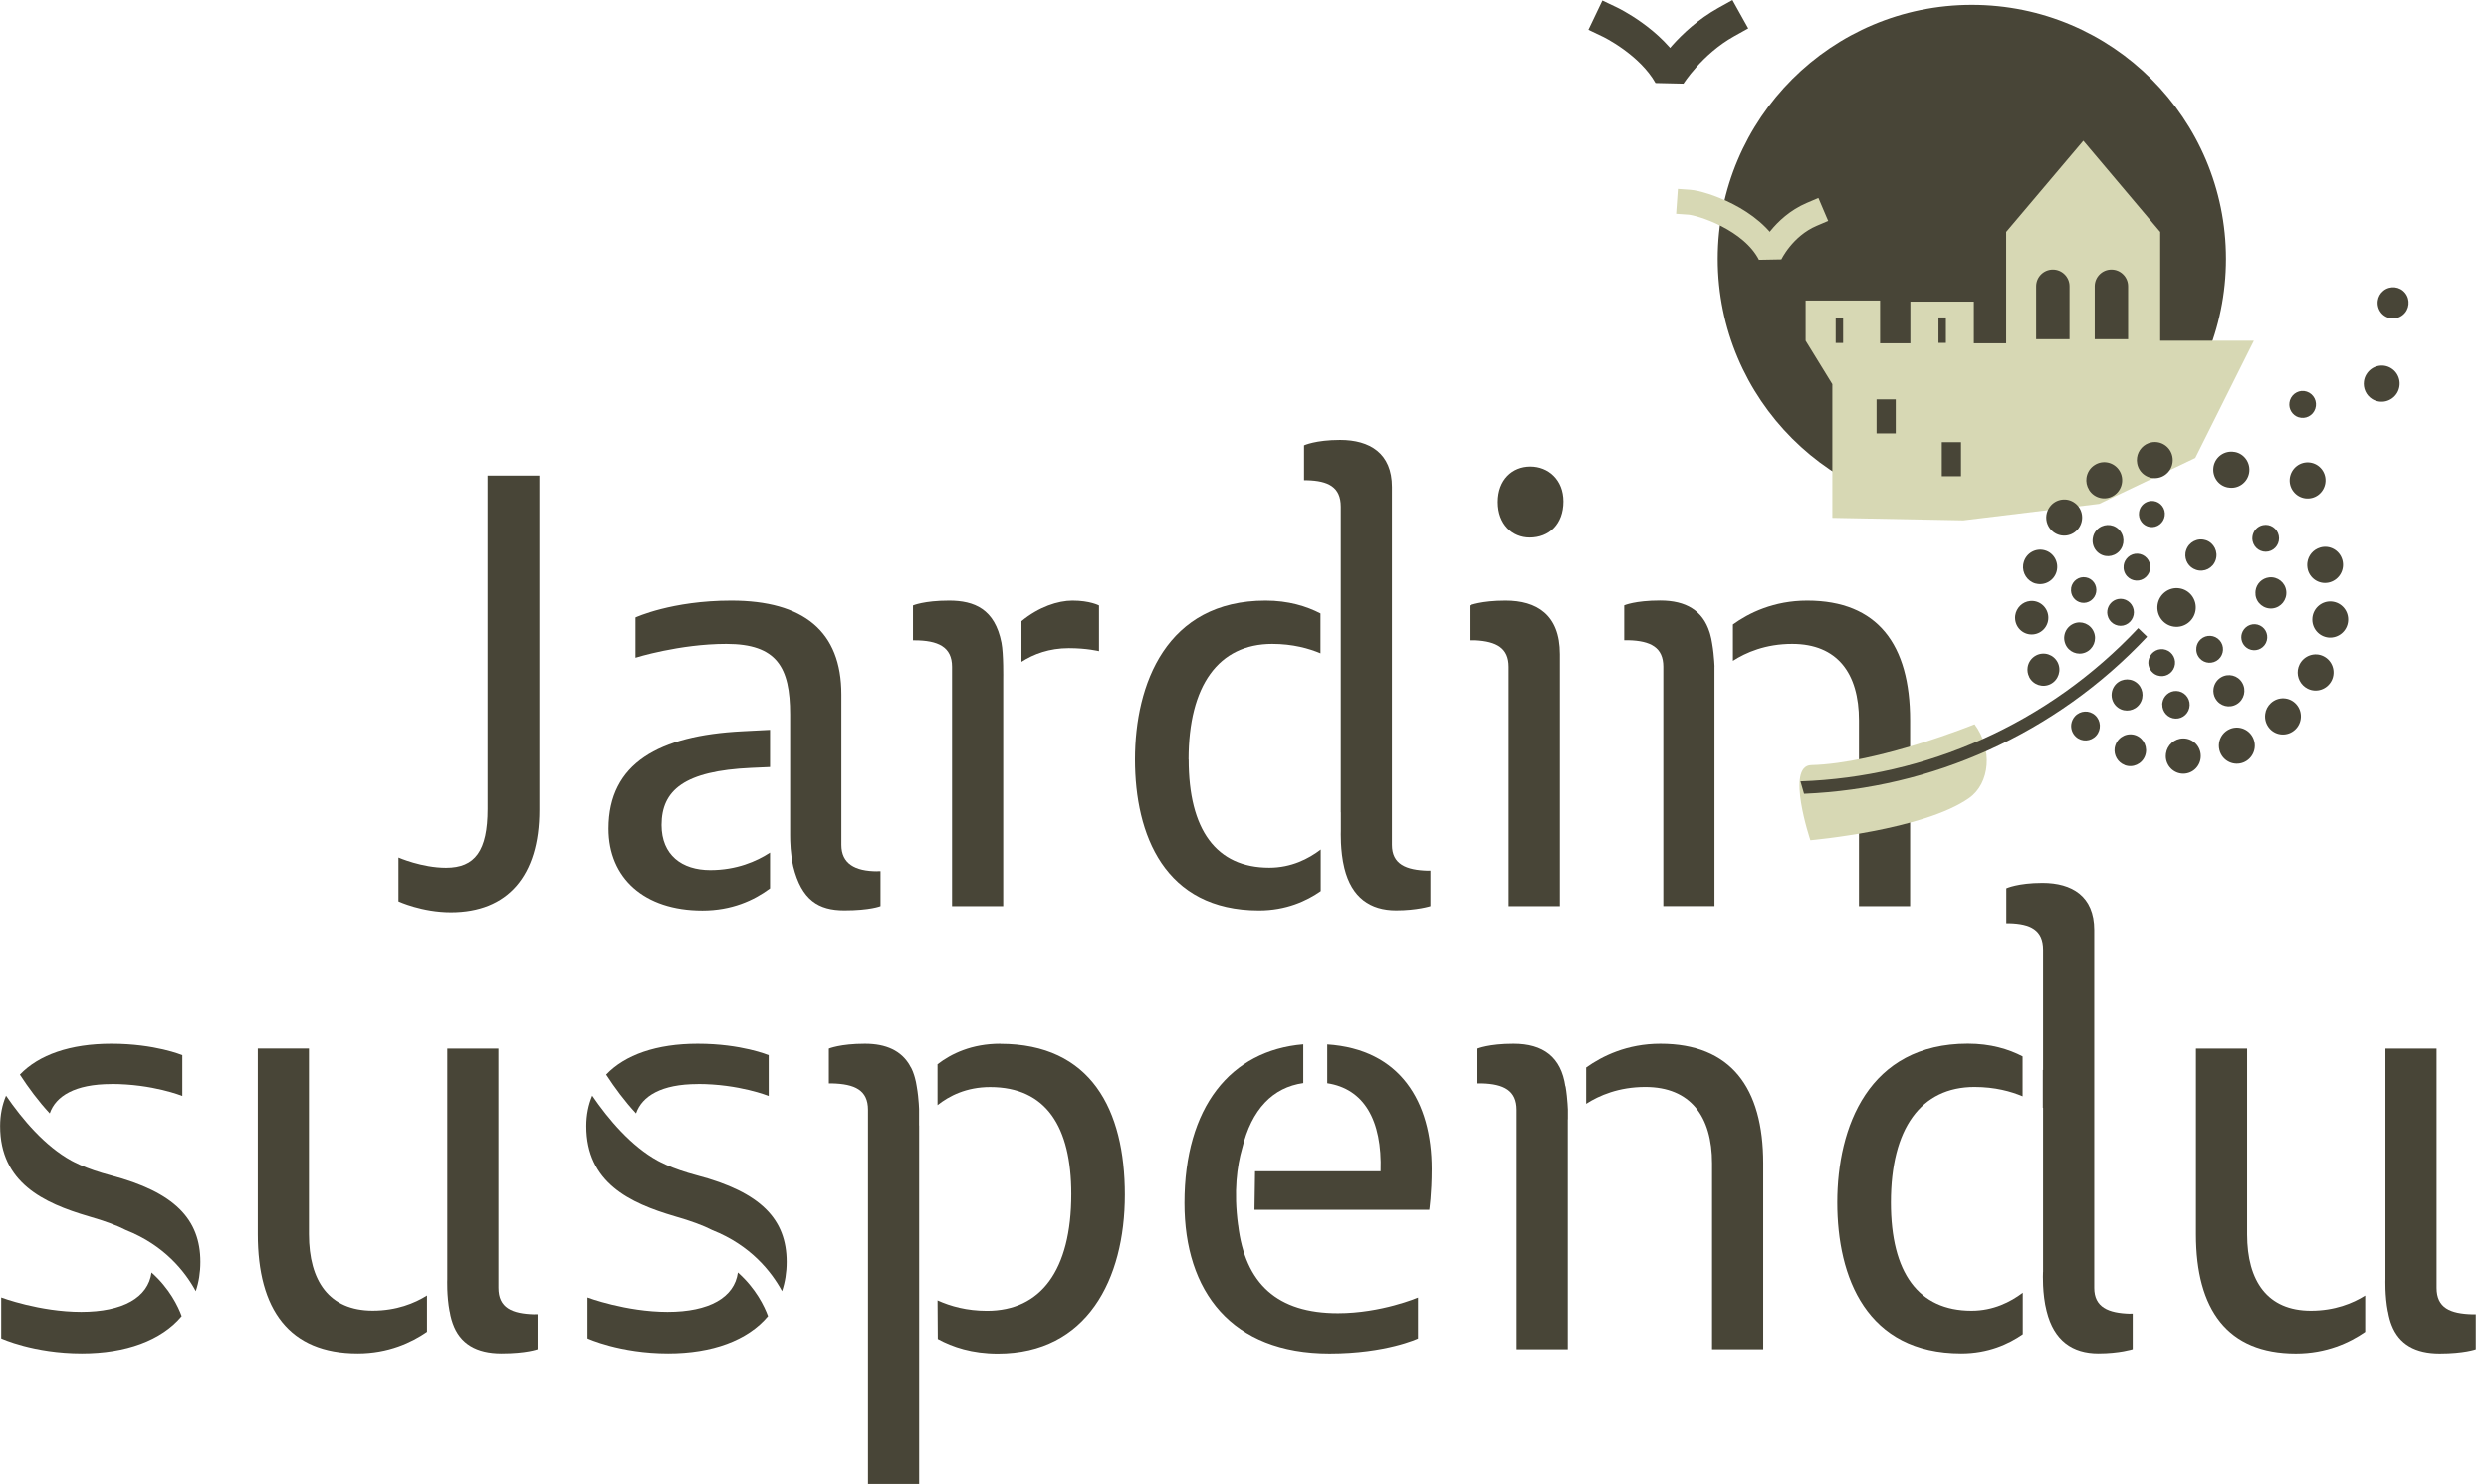 <svg width="166" height="99" viewBox="0 0 166 99" fill="none" xmlns="http://www.w3.org/2000/svg">
<g clip-path="url(#clip0_26_2476)">
<path d="M144.067 16.67H133.814V18.406H144.067V16.67Z" fill="#D7D8B4"/>
<path d="M26.577 60.139V57.212C26.577 57.212 28.141 57.896 29.75 57.896C31.675 57.896 32.521 56.772 32.521 53.961V31.725H35.972V54.039C35.972 58.453 33.846 60.863 30.072 60.863C28.147 60.863 26.583 60.139 26.583 60.139H26.577Z" fill="#484537"/>
<path d="M100.62 44.482C100.62 43.236 99.818 42.796 98.41 42.718H98.009V40.392C98.009 40.392 98.772 40.069 100.419 40.069C102.468 40.069 104.032 40.993 104.032 43.642V60.456H100.62V44.482ZM99.896 33.49C99.896 32.004 100.859 31.124 102.061 31.124C103.263 31.124 104.271 32.009 104.271 33.451C104.271 34.976 103.308 35.861 102.022 35.861C100.859 35.861 99.896 34.976 99.896 33.495V33.49Z" fill="#484537"/>
<path d="M66.907 45.289C66.907 45.289 66.935 43.625 66.79 42.879C66.351 40.631 64.981 40.069 63.3 40.069C61.62 40.069 60.891 40.392 60.891 40.392V42.718H60.968C62.571 42.718 63.495 43.158 63.495 44.482V60.456H66.907V45.284V45.289Z" fill="#484537"/>
<path d="M71.527 40.069C70.558 40.069 69.284 40.486 68.126 41.438V44.154C68.939 43.631 69.985 43.241 71.287 43.241C72.49 43.241 73.297 43.442 73.297 43.442V40.392C73.297 40.392 72.696 40.069 71.532 40.069H71.527Z" fill="#484537"/>
<path d="M51.356 56.883C50.46 57.468 49.119 58.052 47.371 58.052C45.484 58.052 44.121 57.05 44.121 55.041C44.121 52.714 45.646 51.429 50.098 51.228L51.356 51.172V48.69L49.497 48.785C43.959 49.069 40.586 50.911 40.586 55.286C40.586 58.575 42.952 60.746 46.848 60.746C48.801 60.746 50.276 60.072 51.356 59.271V56.883Z" fill="#484537"/>
<path d="M58.525 58.13C57 58.13 56.115 57.607 56.115 56.365V46.33C56.115 42.117 53.588 40.069 48.768 40.069C44.794 40.069 42.384 41.193 42.384 41.193V43.881C42.384 43.881 45.312 42.957 48.445 42.957C51.818 42.957 52.698 44.521 52.698 47.655V48.618V51.106V55.72C52.698 55.72 52.698 55.72 52.698 55.725C52.698 56.143 52.72 57 52.904 57.807C53.466 60.056 54.59 60.735 56.315 60.735C58.041 60.735 58.725 60.451 58.725 60.451V58.124H58.525V58.13Z" fill="#484537"/>
<path d="M28.481 86.427C27.657 86.944 26.449 87.44 24.857 87.44C21.968 87.44 20.605 85.475 20.605 82.341V69.941H17.193V82.341C17.193 87.356 19.28 90.289 23.855 90.289C25.898 90.289 27.451 89.56 28.481 88.848V86.427Z" fill="#484537"/>
<path d="M35.655 87.685C34.13 87.646 33.245 87.245 33.245 85.92V69.946H29.833V85.28V85.353C29.833 85.353 29.788 86.427 29.989 87.495L29.994 87.484C30.022 87.685 30.067 87.868 30.117 88.046C30.139 88.13 30.167 88.208 30.195 88.286C30.668 89.649 31.781 90.289 33.445 90.289C35.109 90.289 35.855 90.006 35.855 90.006V87.679H35.655V87.685Z" fill="#484537"/>
<path d="M157.742 86.432C156.918 86.95 155.711 87.445 154.119 87.445C151.23 87.445 149.866 85.481 149.866 82.347V69.946H146.455V82.347C146.455 87.362 148.542 90.295 153.117 90.295C155.16 90.295 156.707 89.571 157.742 88.853V86.432Z" fill="#484537"/>
<path d="M164.917 87.685C163.391 87.646 162.507 87.245 162.507 85.92V69.946H159.095V85.28C159.095 85.28 159.095 85.28 159.095 85.286V85.336C159.095 85.336 159.05 86.421 159.256 87.495L159.262 87.49C159.289 87.674 159.334 87.841 159.373 88.002C159.412 88.135 159.451 88.269 159.501 88.391C159.996 89.683 161.087 90.295 162.712 90.295C164.338 90.295 165.122 90.011 165.122 90.011V87.685H164.922H164.917Z" fill="#484537"/>
<path d="M134.905 86.243C134.098 86.855 132.946 87.445 131.488 87.445C127.954 87.445 126.111 84.918 126.111 80.221C126.111 75.284 128.115 72.512 131.688 72.512C133.063 72.512 134.132 72.813 134.894 73.135V70.469C133.965 69.985 132.763 69.618 131.243 69.618C124.62 69.618 122.532 75.195 122.532 80.215C122.532 85.236 124.497 90.289 130.803 90.289C132.596 90.289 133.959 89.666 134.905 89.009V86.237V86.243Z" fill="#484537"/>
<path d="M142.08 87.646C140.594 87.607 139.67 87.206 139.67 85.92V62.037C139.67 59.788 138.184 58.904 136.219 58.904C134.571 58.904 133.809 59.265 133.809 59.265V61.592H134.009C135.412 61.631 136.258 62.032 136.258 63.356V71.382C136.258 71.382 136.247 71.371 136.241 71.365V73.892L136.258 73.909V84.868C136.258 84.868 136.258 84.874 136.252 84.879V84.952C136.252 84.952 136.191 86.304 136.497 87.484V87.479C136.982 89.443 138.223 90.289 139.948 90.289C141.351 90.289 142.236 90.006 142.236 90.006V87.64H142.074L142.08 87.646Z" fill="#484537"/>
<path d="M114.351 44.443C114.351 44.677 114.345 43.815 114.189 42.918C114.156 42.696 114.111 42.495 114.056 42.301C114.045 42.262 114.033 42.228 114.022 42.189C113.566 40.731 112.436 40.063 110.733 40.063C109.03 40.063 108.323 40.386 108.323 40.386V42.712H108.607C110.093 42.751 110.933 43.197 110.933 44.477V60.451H114.345V45.117V44.438L114.351 44.443Z" fill="#484537"/>
<path d="M120.529 40.069C118.302 40.069 116.638 40.892 115.575 41.66V44.087C116.438 43.531 117.751 42.957 119.527 42.957C122.538 42.957 123.98 44.922 123.98 48.056V60.456H127.392V48.056C127.392 42.996 125.226 40.069 120.529 40.069Z" fill="#484537"/>
<path d="M104.566 73.965C104.566 74.198 104.56 73.353 104.41 72.462L104.399 72.473C104.115 70.508 102.913 69.623 100.948 69.623C99.301 69.623 98.538 69.946 98.538 69.946V72.273H98.822C100.308 72.312 101.148 72.757 101.148 74.037V90.011H104.56V74.677C104.56 74.677 104.56 74.672 104.566 74.672V73.965Z" fill="#484537"/>
<path d="M110.739 69.623C108.512 69.623 106.854 70.447 105.785 71.21V73.636C106.648 73.08 107.961 72.512 109.731 72.512C112.742 72.512 114.184 74.477 114.184 77.61V90.011H117.596V77.61C117.596 72.551 115.431 69.623 110.733 69.623H110.739Z" fill="#484537"/>
<path d="M44.048 77.527C43.987 77.493 43.926 77.466 43.865 77.432C43.92 77.466 43.987 77.493 44.048 77.527Z" fill="#484537"/>
<path d="M52.158 86.137C52.358 85.547 52.464 84.896 52.464 84.189C52.464 81.34 50.738 79.531 46.486 78.412C45.673 78.195 44.994 77.961 44.421 77.705C44.293 77.649 44.171 77.588 44.048 77.527C43.987 77.493 43.926 77.466 43.864 77.432C42.1 76.464 40.592 74.683 39.501 73.091C39.245 73.703 39.106 74.377 39.106 75.123C39.106 78.896 41.994 80.26 45.005 81.145C46.074 81.451 46.892 81.751 47.51 82.069C50.048 83.076 51.44 84.818 52.158 86.143V86.137Z" fill="#484537"/>
<path d="M49.213 84.891C48.985 86.571 47.288 87.523 44.521 87.523C41.755 87.523 39.184 86.56 39.184 86.56V89.288C39.184 89.288 41.349 90.289 44.56 90.289C47.493 90.289 49.865 89.427 51.223 87.807C50.995 87.178 50.421 85.965 49.208 84.891H49.213Z" fill="#484537"/>
<path d="M46.531 72.312C49.302 72.312 51.267 73.113 51.267 73.113V70.386C51.267 70.386 49.458 69.623 46.531 69.623C43.787 69.623 41.688 70.364 40.43 71.683C40.993 72.551 41.672 73.469 42.423 74.276C42.818 73.124 44.104 72.317 46.531 72.317V72.312Z" fill="#484537"/>
<path d="M13.058 86.137C13.258 85.547 13.364 84.896 13.364 84.189C13.364 81.34 11.638 79.531 7.386 78.412C6.573 78.195 5.894 77.961 5.321 77.705C5.193 77.649 5.071 77.588 4.948 77.527C4.887 77.493 4.826 77.466 4.764 77.432C3 76.464 1.492 74.683 0.401 73.091C0.145 73.703 0.006 74.377 0.006 75.123C0.006 78.896 2.894 80.26 5.905 81.145C6.974 81.451 7.792 81.751 8.41 82.069C10.948 83.076 12.34 84.818 13.058 86.143V86.137Z" fill="#484537"/>
<path d="M10.108 84.891C9.879 86.571 8.182 87.523 5.416 87.523C2.649 87.523 0.078 86.56 0.078 86.56V89.288C0.078 89.288 2.243 90.289 5.455 90.289C8.388 90.289 10.759 89.427 12.117 87.807C11.889 87.178 11.315 85.965 10.102 84.891H10.108Z" fill="#484537"/>
<path d="M7.425 72.312C10.197 72.312 12.161 73.113 12.161 73.113V70.386C12.161 70.386 10.352 69.623 7.425 69.623C4.681 69.623 2.583 70.364 1.325 71.683C1.887 72.551 2.566 73.469 3.317 74.276C3.712 73.124 4.998 72.317 7.425 72.317V72.312Z" fill="#484537"/>
<path d="M44.421 77.705C44.293 77.649 44.165 77.588 44.048 77.527C44.171 77.588 44.299 77.649 44.421 77.705Z" fill="#484537"/>
<path d="M79.269 50.666C79.269 45.729 81.273 42.957 84.846 42.957C86.226 42.957 87.301 43.263 88.069 43.586V40.926C87.134 40.442 85.931 40.069 84.406 40.069C77.783 40.069 75.696 45.646 75.696 50.666C75.696 55.687 77.661 60.74 83.967 60.74C85.77 60.74 87.139 60.111 88.085 59.449V56.677C87.278 57.295 86.121 57.891 84.651 57.891C81.117 57.891 79.275 55.364 79.275 50.666H79.269Z" fill="#484537"/>
<path d="M95.243 58.091C93.757 58.052 92.833 57.651 92.833 56.365V32.482C92.833 30.234 91.347 29.349 89.382 29.349C87.735 29.349 86.972 29.711 86.972 29.711V32.037H87.173C88.575 32.076 89.421 32.477 89.421 33.801V41.828V44.354V54.195H89.427V55.436C89.427 55.436 89.371 56.755 89.661 57.924C90.145 59.889 91.386 60.735 93.111 60.735C94.514 60.735 95.399 60.451 95.399 60.451V58.085H95.238L95.243 58.091Z" fill="#484537"/>
<path d="M82.57 81.724C82.269 79.475 82.503 77.789 82.842 76.614C83.471 73.993 84.891 72.54 86.922 72.251V69.662C82.08 70.063 78.996 73.853 78.996 80.26C78.996 86.16 82.13 90.295 88.67 90.295C92.444 90.295 94.57 89.293 94.57 89.293V86.566C94.57 86.566 92.121 87.612 89.232 87.612C85.197 87.612 83.043 85.659 82.575 81.729L82.57 81.724Z" fill="#484537"/>
<path d="M88.52 69.657V72.262C90.946 72.629 92.188 74.694 92.076 78.139H83.705L83.666 80.711H95.321C95.321 80.711 95.483 79.664 95.483 77.983C95.483 73.508 93.395 69.985 88.514 69.668L88.52 69.657Z" fill="#484537"/>
<path d="M61.297 75.084V73.937C61.297 74.171 61.297 73.347 61.141 72.473C61.113 72.267 61.069 72.078 61.019 71.894C61.002 71.839 60.985 71.777 60.968 71.722C60.918 71.555 60.857 71.404 60.785 71.26C60.751 71.198 60.718 71.137 60.679 71.082C60.679 71.082 60.679 71.076 60.679 71.07C60.111 70.091 59.104 69.623 57.69 69.623C56.043 69.623 55.28 69.946 55.28 69.946V72.273H55.48C57.006 72.312 57.891 72.712 57.891 74.037V99H61.302V88.486V86.076V75.078L61.297 75.084Z" fill="#484537"/>
<path d="M66.712 69.623C64.798 69.623 63.428 70.297 62.527 70.993V73.725C63.3 73.108 64.453 72.518 66.033 72.518C69.768 72.518 71.449 75.167 71.449 79.664C71.449 84.763 69.401 87.451 65.827 87.451C64.475 87.451 63.395 87.145 62.527 86.755L62.544 89.326C63.534 89.866 64.831 90.301 66.551 90.301C72.49 90.301 75.022 85.364 75.022 79.703C75.022 74.043 72.774 69.629 66.712 69.629V69.623Z" fill="#484537"/>
<path d="M131.694 48.317C131.694 48.317 125.265 50.933 120.796 51.044C119.065 51.089 120.74 56.059 120.74 56.059C120.74 56.059 128.299 55.392 131.338 53.237C132.718 52.258 132.924 49.981 131.694 48.317Z" fill="#D7D8B4"/>
<path d="M131.51 34.219C140.87 34.219 148.458 26.631 148.458 17.271C148.458 7.911 140.87 0.323 131.51 0.323C122.15 0.323 114.562 7.911 114.562 17.271C114.562 26.631 122.15 34.219 131.51 34.219Z" fill="#484537"/>
<path d="M122.204 33.078V25.631L120.423 22.731V20.427V20.048H123.011H125.388V22.904H133.798V15.473L138.941 9.39L144.072 15.473V22.731H150.317L146.41 30.551L140.004 33.612L130.942 34.714L122.204 34.547V33.078Z" fill="#D7D8B4"/>
<path d="M127.408 23.371H131.644V20.121H127.408V23.371Z" fill="#D7D8B4"/>
<path d="M125.154 28.915H126.434V26.644H125.154V28.915Z" fill="#484537"/>
<path d="M129.506 31.77H130.787V29.499H129.506V31.77Z" fill="#484537"/>
<path d="M143.198 42.479C142.998 42.289 142.798 42.1 142.603 41.905C136.586 48.312 128.443 51.84 120.078 52.13C120.156 52.403 120.239 52.681 120.317 52.959C128.816 52.608 137.076 48.996 143.198 42.479Z" fill="#484537"/>
<path d="M138.813 40.208C139.275 40.291 139.714 39.98 139.798 39.512C139.881 39.044 139.575 38.599 139.113 38.521C138.651 38.438 138.212 38.749 138.128 39.217C138.128 39.217 138.128 39.239 138.128 39.245C138.061 39.701 138.367 40.13 138.818 40.208H138.813Z" fill="#484537"/>
<path d="M137.744 42.968C137.961 43.497 138.568 43.748 139.091 43.525C139.614 43.302 139.865 42.69 139.642 42.161C139.425 41.633 138.818 41.382 138.295 41.605C137.95 41.755 137.722 42.067 137.672 42.423C137.644 42.601 137.672 42.79 137.744 42.968Z" fill="#484537"/>
<path d="M139.887 36.829C140.304 37.219 140.955 37.191 141.345 36.768C141.729 36.345 141.707 35.688 141.289 35.299C140.872 34.909 140.221 34.937 139.831 35.36C139.681 35.521 139.597 35.716 139.57 35.922C139.525 36.251 139.631 36.59 139.892 36.835L139.887 36.829Z" fill="#484537"/>
<path d="M141.273 47.221C141.74 47.544 142.386 47.427 142.709 46.954C143.032 46.48 142.915 45.829 142.447 45.507C141.98 45.184 141.334 45.301 141.011 45.774C140.917 45.913 140.861 46.063 140.839 46.219C140.783 46.597 140.939 46.993 141.273 47.221Z" fill="#484537"/>
<path d="M142.675 34.514C142.798 34.981 143.271 35.26 143.733 35.137C144.195 35.015 144.473 34.536 144.356 34.069C144.234 33.601 143.761 33.323 143.299 33.445C142.948 33.54 142.703 33.829 142.659 34.169C142.642 34.28 142.647 34.397 142.675 34.514Z" fill="#484537"/>
<path d="M144.212 46.987C144.195 47.493 144.59 47.922 145.096 47.939C145.603 47.956 146.02 47.555 146.037 47.048C146.054 46.542 145.659 46.113 145.152 46.096C144.679 46.08 144.284 46.43 144.217 46.887C144.217 46.92 144.211 46.954 144.206 46.987H144.212Z" fill="#484537"/>
<path d="M146.466 38.02C146.466 38.02 146.466 38.02 146.471 38.02C147.011 38.199 147.596 37.904 147.774 37.352C147.952 36.807 147.657 36.217 147.117 36.039C147.117 36.039 147.117 36.039 147.106 36.039C146.566 35.861 145.981 36.161 145.803 36.707C145.781 36.768 145.77 36.824 145.759 36.885C145.692 37.375 145.976 37.859 146.46 38.015L146.466 38.02Z" fill="#484537"/>
<path d="M147.768 46.62C148.058 47.115 148.692 47.271 149.182 46.976C149.672 46.681 149.833 46.041 149.538 45.545C149.249 45.05 148.614 44.894 148.124 45.189C147.846 45.356 147.674 45.64 147.629 45.941C147.596 46.169 147.64 46.408 147.763 46.62H147.768Z" fill="#484537"/>
<path d="M158.8 20.861C159.156 21.306 159.807 21.373 160.252 21.011C160.698 20.649 160.764 19.993 160.408 19.547C160.052 19.102 159.401 19.035 158.956 19.397C158.744 19.57 158.616 19.809 158.583 20.059C158.544 20.338 158.616 20.627 158.8 20.861Z" fill="#484537"/>
<path d="M149.961 43.291C150.39 43.503 150.907 43.325 151.119 42.896C151.33 42.462 151.158 41.944 150.729 41.733C150.301 41.521 149.783 41.699 149.571 42.128C149.527 42.212 149.505 42.301 149.488 42.39C149.438 42.751 149.616 43.119 149.961 43.291Z" fill="#484537"/>
<path d="M150.423 39.673C150.484 40.247 150.996 40.653 151.564 40.592C152.132 40.525 152.538 40.013 152.477 39.44C152.416 38.866 151.904 38.46 151.336 38.521C150.857 38.577 150.49 38.95 150.429 39.412C150.418 39.495 150.418 39.584 150.429 39.673H150.423Z" fill="#484537"/>
<path d="M140.555 41.037C140.655 41.521 141.128 41.833 141.607 41.733C142.085 41.627 142.397 41.154 142.297 40.664C142.197 40.18 141.724 39.868 141.245 39.968C140.866 40.052 140.599 40.358 140.544 40.725C140.527 40.826 140.533 40.931 140.555 41.037Z" fill="#484537"/>
<path d="M141.852 38.438C142.18 38.805 142.742 38.839 143.109 38.505C143.477 38.171 143.51 37.603 143.182 37.236C142.853 36.868 142.291 36.835 141.924 37.169C141.763 37.319 141.662 37.508 141.634 37.714C141.601 37.965 141.668 38.232 141.852 38.438Z" fill="#484537"/>
<path d="M143.894 45.061C144.362 45.217 144.863 44.961 145.019 44.488C145.174 44.015 144.918 43.508 144.451 43.352C143.983 43.197 143.482 43.453 143.327 43.926C143.31 43.976 143.299 44.032 143.288 44.082C143.226 44.505 143.477 44.922 143.889 45.061H143.894Z" fill="#484537"/>
<path d="M153.289 27.835C153.757 27.991 154.264 27.735 154.414 27.262C154.57 26.788 154.314 26.282 153.846 26.126C153.379 25.97 152.878 26.232 152.722 26.705C152.705 26.755 152.694 26.811 152.688 26.861C152.627 27.284 152.878 27.701 153.295 27.84L153.289 27.835Z" fill="#484537"/>
<path d="M146.705 43.915C147.033 44.288 147.596 44.315 147.963 43.987C148.33 43.659 148.364 43.085 148.035 42.718C147.707 42.351 147.145 42.317 146.777 42.646C146.616 42.79 146.516 42.985 146.488 43.191C146.455 43.442 146.521 43.709 146.705 43.915Z" fill="#484537"/>
<path d="M150.234 36.095C150.334 36.579 150.807 36.891 151.286 36.79C151.77 36.69 152.076 36.212 151.976 35.727C151.876 35.243 151.403 34.931 150.924 35.032C150.545 35.109 150.273 35.421 150.223 35.788C150.206 35.889 150.211 35.994 150.234 36.1V36.095Z" fill="#484537"/>
<path d="M135.757 38.928C136.364 39.095 136.993 38.738 137.16 38.126C137.326 37.514 136.976 36.879 136.369 36.712C135.762 36.545 135.134 36.902 134.967 37.514C134.955 37.564 134.944 37.614 134.933 37.664C134.855 38.226 135.2 38.777 135.757 38.933V38.928Z" fill="#484537"/>
<path d="M134.399 41.321C134.46 41.939 135 42.384 135.607 42.323C136.219 42.262 136.664 41.716 136.603 41.098C136.542 40.486 136.002 40.035 135.395 40.096C134.878 40.147 134.477 40.553 134.404 41.054C134.393 41.143 134.388 41.232 134.399 41.321Z" fill="#484537"/>
<path d="M136.948 35.493C137.477 35.894 138.228 35.783 138.623 35.249C139.019 34.714 138.913 33.957 138.384 33.562C137.855 33.161 137.104 33.273 136.709 33.807C136.586 33.974 136.508 34.163 136.481 34.358C136.419 34.781 136.586 35.221 136.948 35.493Z" fill="#484537"/>
<path d="M135.328 45.161C135.596 45.69 136.236 45.902 136.759 45.635C137.282 45.367 137.494 44.722 137.232 44.193C136.965 43.664 136.325 43.453 135.802 43.72C135.479 43.887 135.273 44.193 135.228 44.527C135.2 44.738 135.228 44.956 135.334 45.161H135.328Z" fill="#484537"/>
<path d="M139.325 32.683C139.675 33.245 140.416 33.417 140.972 33.061C141.534 32.705 141.701 31.959 141.351 31.397C141 30.835 140.26 30.662 139.703 31.019C139.391 31.213 139.202 31.531 139.152 31.87C139.113 32.143 139.169 32.427 139.325 32.677V32.683Z" fill="#484537"/>
<path d="M138.445 49.152C138.835 49.508 139.442 49.475 139.798 49.08C140.154 48.685 140.121 48.072 139.731 47.716C139.341 47.36 138.735 47.393 138.379 47.788C138.245 47.939 138.167 48.117 138.139 48.301C138.095 48.607 138.2 48.929 138.445 49.152Z" fill="#484537"/>
<path d="M142.536 30.924C142.659 31.581 143.288 32.004 143.939 31.876C144.59 31.748 145.013 31.113 144.885 30.462C144.763 29.811 144.134 29.382 143.482 29.51C142.97 29.61 142.592 30.033 142.525 30.529C142.508 30.657 142.508 30.79 142.536 30.93V30.924Z" fill="#484537"/>
<path d="M141.701 51.044C142.241 51.251 142.854 50.978 143.059 50.427C143.265 49.881 142.993 49.269 142.453 49.057C141.913 48.852 141.306 49.124 141.095 49.675C141.067 49.753 141.045 49.826 141.033 49.904C140.967 50.382 141.234 50.861 141.701 51.039V51.044Z" fill="#484537"/>
<path d="M148.592 32.521C148.592 32.521 148.597 32.521 148.603 32.521H148.609C149.26 32.644 149.883 32.204 150 31.553C150.117 30.896 149.688 30.267 149.043 30.15C149.043 30.15 149.037 30.15 149.032 30.15C149.032 30.15 149.026 30.15 149.02 30.15C148.369 30.033 147.746 30.468 147.629 31.124C147.629 31.124 147.629 31.158 147.623 31.169C147.534 31.809 147.957 32.41 148.592 32.521Z" fill="#484537"/>
<path d="M144.445 50.443C144.445 51.095 144.974 51.618 145.614 51.618C146.26 51.618 146.783 51.084 146.777 50.432C146.777 49.781 146.249 49.258 145.609 49.263C145.019 49.263 144.534 49.709 144.456 50.276C144.451 50.332 144.445 50.388 144.445 50.449V50.443Z" fill="#484537"/>
<path d="M158.215 26.627C158.777 26.972 159.512 26.794 159.863 26.226C160.208 25.659 160.035 24.913 159.473 24.568C158.911 24.217 158.176 24.401 157.826 24.968C157.737 25.113 157.681 25.269 157.659 25.43C157.592 25.892 157.798 26.371 158.215 26.627Z" fill="#484537"/>
<path d="M148.069 50.187C148.308 50.805 149.004 51.111 149.622 50.866C150.234 50.621 150.54 49.92 150.295 49.302C150.056 48.685 149.36 48.379 148.742 48.623C148.325 48.79 148.052 49.163 147.996 49.581C147.969 49.781 147.991 49.987 148.069 50.193V50.187Z" fill="#484537"/>
<path d="M152.95 32.783C153.351 33.312 154.102 33.412 154.625 33.011C155.149 32.605 155.254 31.848 154.854 31.319C154.453 30.79 153.701 30.69 153.178 31.091C152.917 31.291 152.761 31.581 152.716 31.881C152.672 32.187 152.744 32.516 152.95 32.783Z" fill="#484537"/>
<path d="M151.375 48.612C151.82 49.102 152.577 49.135 153.067 48.679C153.551 48.228 153.584 47.466 153.139 46.976C152.694 46.486 151.937 46.453 151.447 46.909C151.236 47.104 151.108 47.36 151.074 47.627C151.024 47.972 151.124 48.334 151.375 48.612Z" fill="#484537"/>
<path d="M153.918 38.026C154.102 38.666 154.764 39.033 155.399 38.844C156.033 38.655 156.401 37.987 156.217 37.347C156.033 36.707 155.371 36.34 154.737 36.529C154.269 36.668 153.946 37.063 153.885 37.52C153.863 37.681 153.874 37.853 153.918 38.026Z" fill="#484537"/>
<path d="M153.907 45.946C154.497 46.241 155.215 45.991 155.51 45.395C155.8 44.8 155.56 44.076 154.965 43.781C154.375 43.486 153.657 43.736 153.362 44.332C153.306 44.449 153.267 44.571 153.25 44.694C153.178 45.195 153.429 45.707 153.907 45.946Z" fill="#484537"/>
<path d="M154.219 41.226C154.158 41.889 154.642 42.473 155.304 42.534C155.961 42.59 156.545 42.1 156.601 41.438C156.662 40.776 156.178 40.191 155.516 40.13C154.881 40.074 154.314 40.531 154.225 41.165C154.225 41.165 154.225 41.21 154.219 41.226Z" fill="#484537"/>
<path d="M146.431 40.708C146.531 40.002 146.045 39.349 145.344 39.25C144.644 39.151 143.996 39.644 143.896 40.35C143.797 41.056 144.283 41.709 144.983 41.807C145.683 41.906 146.332 41.414 146.431 40.708Z" fill="#484537"/>
<path d="M112.675 13.492C113.455 13.547 116.844 14.594 118.052 16.954C118.052 16.954 118.903 15.122 120.835 14.299" stroke="#D7D8B4" stroke-width="1.664" stroke-linecap="square" stroke-linejoin="bevel"/>
<path d="M107.377 1.475C107.377 1.475 110.104 2.777 111.356 5.009C111.356 5.009 112.72 2.816 115.124 1.475" stroke="#484537" stroke-width="2.165" stroke-linecap="square" stroke-linejoin="bevel"/>
<path d="M122.922 21.184H122.427V22.881H122.922V21.184Z" fill="#484537"/>
<path d="M129.779 21.178H129.284V22.876H129.779V21.178Z" fill="#484537"/>
<path d="M138.022 19.096C138.022 18.482 137.524 17.983 136.909 17.983C136.294 17.983 135.796 18.482 135.796 19.096V23.544C135.796 24.158 136.294 24.657 136.909 24.657C137.524 24.657 138.022 24.158 138.022 23.544V19.096Z" fill="#484537"/>
<path d="M141.929 19.096C141.929 18.482 141.431 17.983 140.816 17.983C140.202 17.983 139.703 18.482 139.703 19.096V23.544C139.703 24.158 140.202 24.657 140.816 24.657C141.431 24.657 141.929 24.158 141.929 23.544V19.096Z" fill="#484537"/>
<path d="M135.406 27.245H142.564V22.631H135.406V27.245Z" fill="#D7D8B4"/>
</g>
<defs>
<clipPath id="clip0_26_2476">
<rect width="165.117" height="99" fill="white"/>
</clipPath>
</defs>
</svg>
